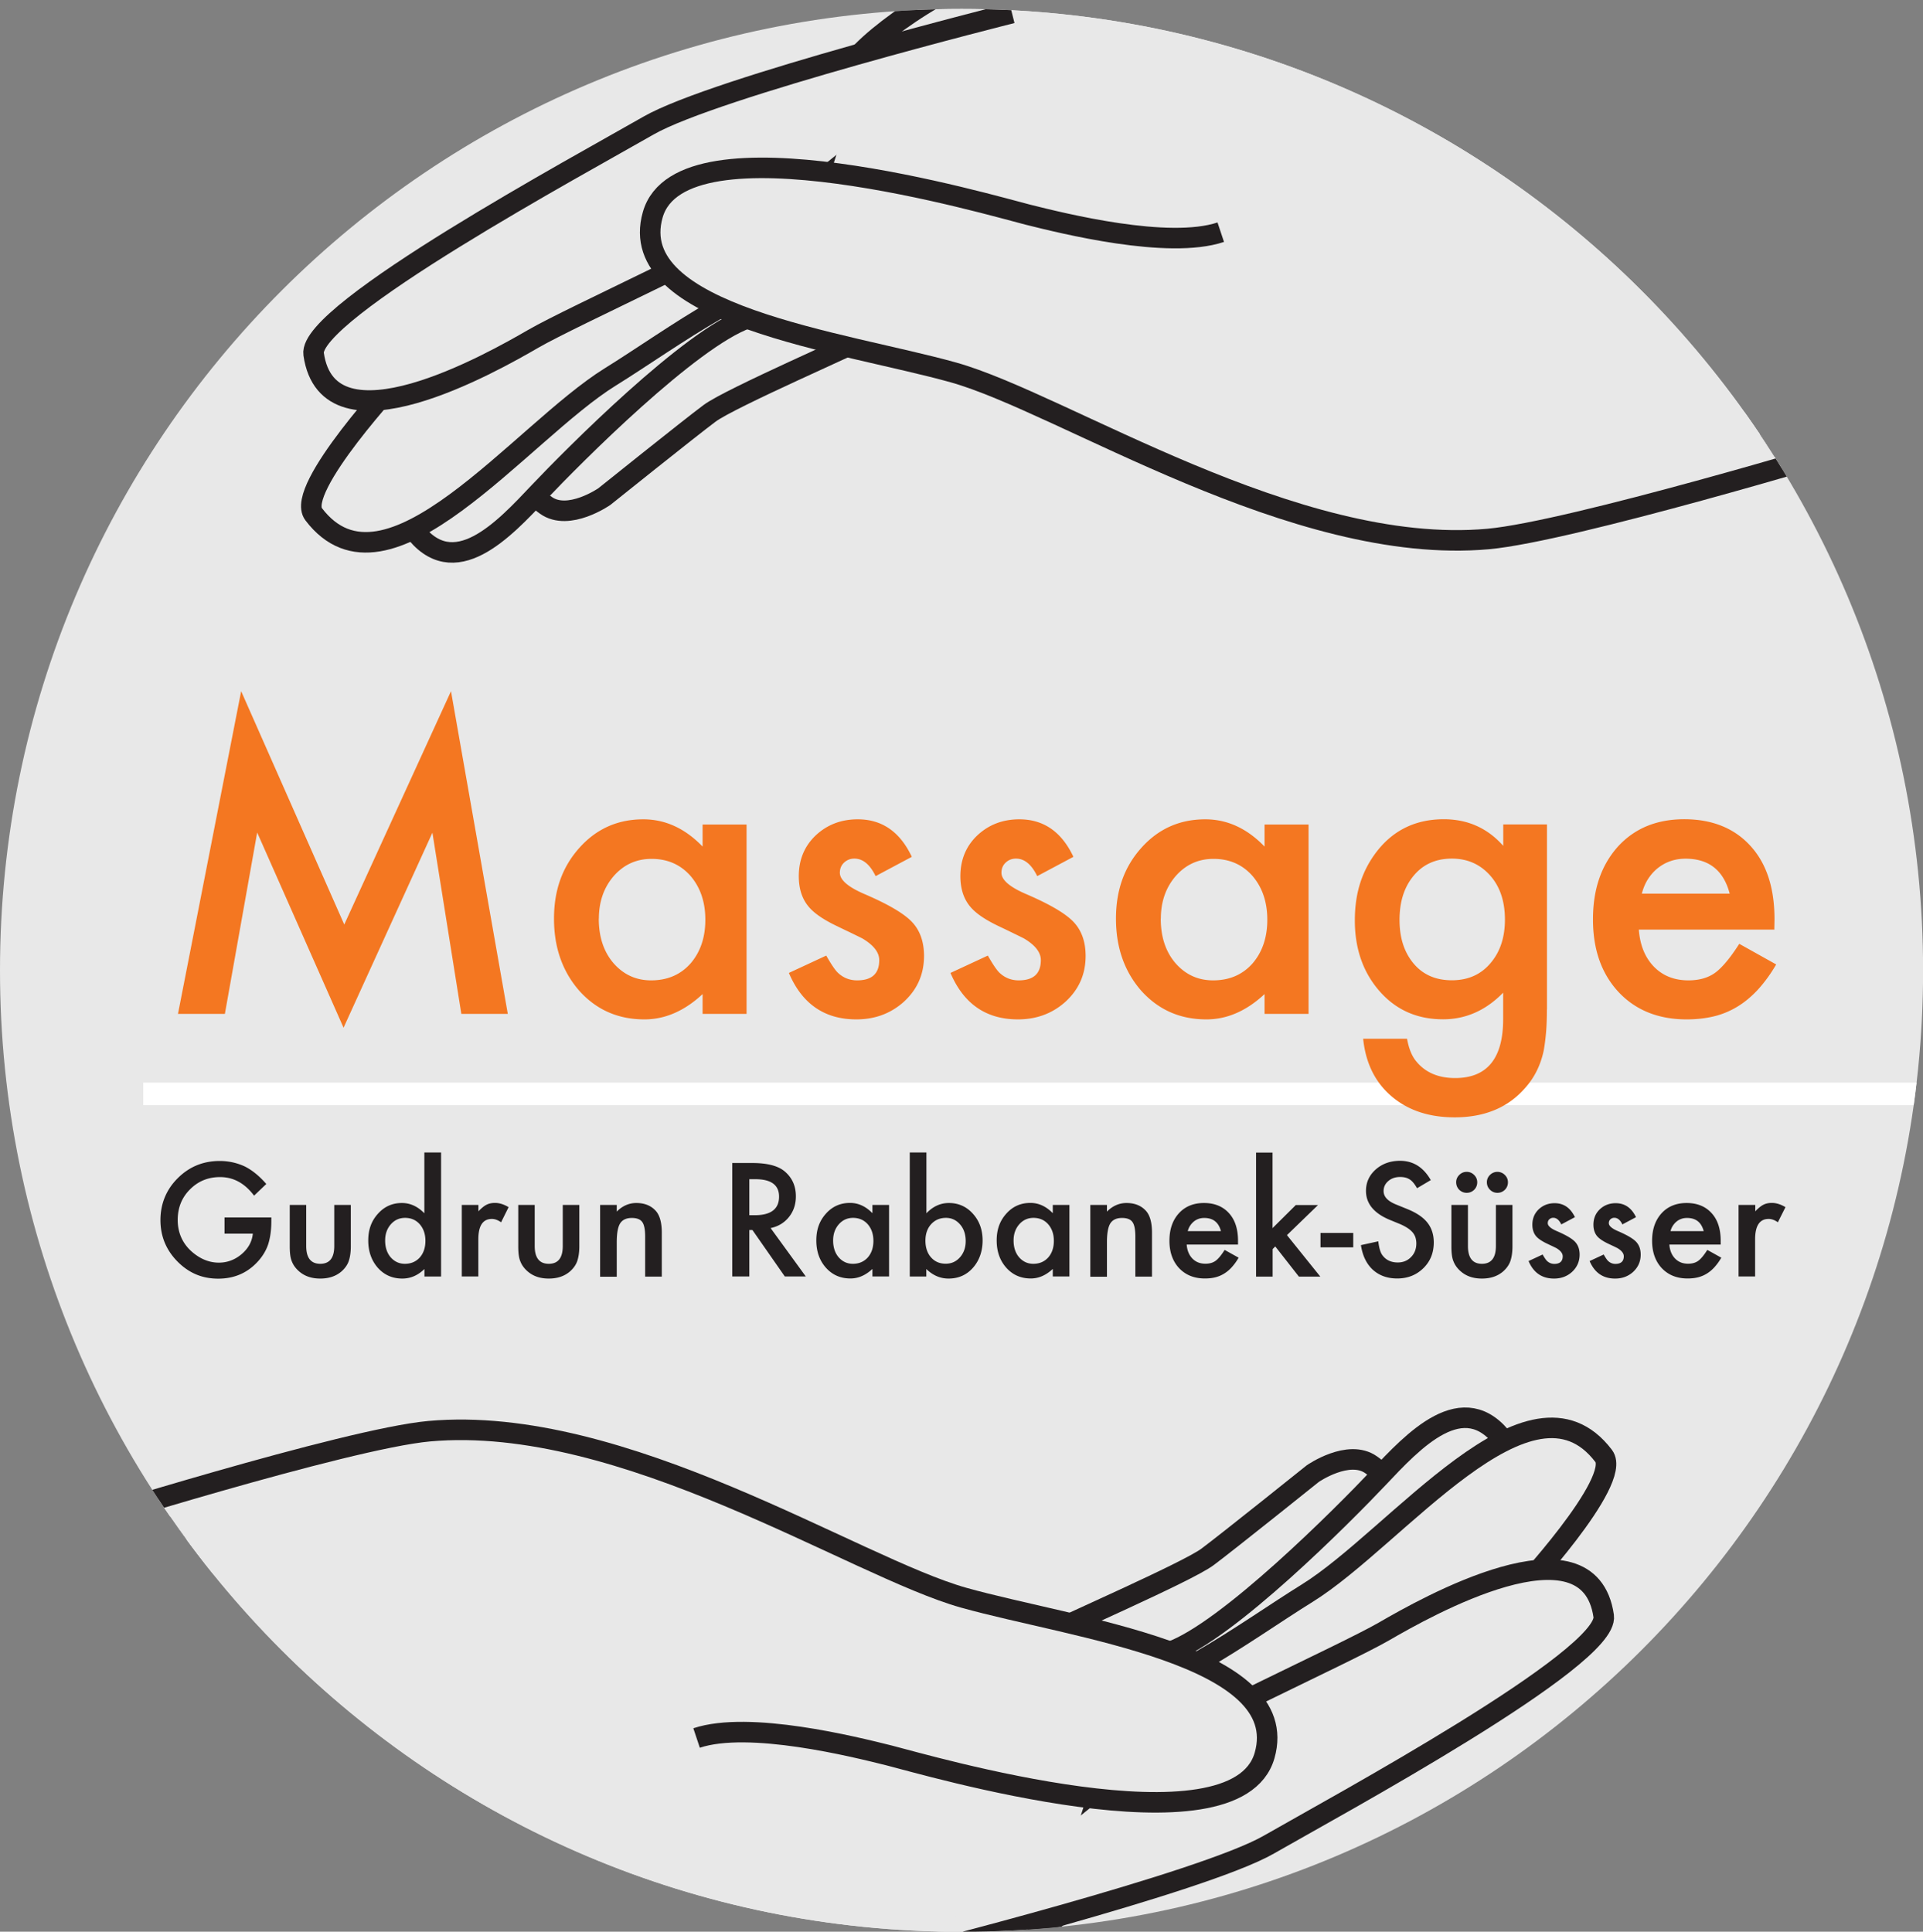 <svg xmlns="http://www.w3.org/2000/svg" id="Ebene_1" data-name="Ebene 1" viewBox="0 0 217.29 218.3"><rect x="0" y="0" width="217.29" height="218.3" fill="#808080" stroke="none"/><defs><clipPath id="clippath"><path d="M-139.17 483.82h449.62v-635.89h-449.62" class="cls-1"/></clipPath><clipPath id="clippath-1"><path d="M0 109.66c0 60 48.64 108.65 108.65 108.65S217.3 169.67 217.3 109.66 168.65 1.01 108.65 1.01 0 49.66 0 109.66" class="cls-1"/></clipPath><style>.cls-1,.cls-3{fill:none}.cls-4{fill:#231f20}.cls-5{fill:#f47721}.cls-3{stroke:#231f20;stroke-miterlimit:10;stroke-width:2.32px}.cls-8{fill:#e8e8e8}</style></defs><path d="M108.65 218.31c60 0 108.65-48.64 108.65-108.65S168.65 1.01 108.65 1.01 0 49.66 0 109.66s48.64 108.65 108.65 108.65" class="cls-8" style="clip-path:url(#clippath)"/><g style="clip-path:url(#clippath-1)"><path d="M16.19 123.62h207.56" style="stroke:#fff;stroke-width:2.55px;fill:none"/><path d="M128.72 188.53c3.53.96 26.46-9.95 27.38-19.19 0 0 2.29-1.35-1.16-3.8-2.55-1.82-6.6.99-6.6.99s-9.57 7.68-11.89 9.41c-2.31 1.73-17 8.09-17.99 8.75L7.86 171.15v39.62s16.34-4.46 25.26-4.46 54.43 17.31 67.35 19.81c5.45 1.06 16.34-6.44 19.31-9.9l8.93-27.69Z" class="cls-8"/><path d="M128.72 188.53c3.53.96 26.46-9.95 27.38-19.19 0 0 2.29-1.35-1.16-3.8-2.55-1.82-6.6.99-6.6.99s-9.57 7.68-11.89 9.41c-2.31 1.73-17 8.09-17.99 8.75L7.86 171.15v39.62s16.34-4.46 25.26-4.46 54.43 17.31 67.35 19.81c5.45 1.06 16.34-6.44 19.31-9.9l8.93-27.69Z" class="cls-3"/><path d="M165.4 171.15c1.01-1.27 6.33-5.86 4.56-8.29-4.56-6.24-10.29 0-14.21 4.15-3.92 4.15-17.05 17.35-23.53 19.66-6.48 2.31 15.74 6.27 33.19-15.52" class="cls-8"/><path d="M165.4 171.15c1.01-1.27 6.33-5.86 4.56-8.29-4.56-6.24-10.29 0-14.21 4.15-3.92 4.15-17.05 17.35-23.53 19.66-6.48 2.31 15.74 6.27 33.19-15.52Z" class="cls-3"/><path d="M171.52 180.06s11.85-12.67 9.69-15.52c-8.26-10.9-23.39 9.24-33.53 15.52-6.85 4.24-17.33 12.22-23.6 11.55-6.27-.66 27.85 10.56 47.44-11.55" class="cls-8"/><path d="M171.52 180.06s11.85-12.67 9.69-15.52c-8.26-10.9-23.39 9.24-33.53 15.52-6.85 4.24-17.33 12.22-23.6 11.55-6.27-.66 27.85 10.56 47.44-11.55Z" class="cls-3"/><path d="M102.3 221.17s33.61-8.42 41.07-12.71c7.46-4.29 38.52-21.07 37.84-25.83-1.65-11.48-20.24-.92-24.81 1.73-4.57 2.64-23.72 11.23-24.05 12.55" class="cls-8"/><path d="M102.3 221.17s33.61-8.42 41.07-12.71c7.46-4.29 38.52-21.07 37.84-25.83-1.65-11.48-20.24-.92-24.81 1.73-4.57 2.64-23.72 11.23-24.05 12.55" class="cls-3"/><path d="M7.88 172.42s31.24-9.83 40.61-10.68c21.93-1.98 48.04 15.35 60.42 18.82 12.38 3.47 37.25 6.44 33.98 17.83-3.27 11.39-38.43.99-42.39 0-3.96-.99-15.85-3.96-21.79-1.98" class="cls-8"/><path d="M7.88 172.42s31.24-9.83 40.61-10.68c21.93-1.98 48.04 15.35 60.42 18.82 12.38 3.47 37.25 6.44 33.98 17.83-3.27 11.39-38.43.99-42.39 0-3.96-.99-15.85-3.96-21.79-1.98" class="cls-3"/><path d="M87.92 34.12c-3.53-.96-26.46 9.95-27.39 19.19 0 0-2.29 1.35 1.16 3.8 2.55 1.82 6.6-.99 6.6-.99s9.57-7.68 11.89-9.41c2.31-1.73 17-8.09 17.99-8.75l110.6 13.54V11.88s-16.34 4.46-25.26 4.46S129.09-.97 116.17-3.47c-5.45-1.06-16.34 6.44-19.31 9.9l-8.93 27.69Z" class="cls-8"/><path d="M87.92 34.12c-3.53-.96-26.46 9.95-27.39 19.19 0 0-2.29 1.35 1.16 3.8 2.55 1.82 6.6-.99 6.6-.99s9.57-7.68 11.89-9.41c2.31-1.73 17-8.09 17.99-8.75l110.6 13.54V11.88s-16.34 4.46-25.26 4.46S129.09-.97 116.17-3.47c-5.45-1.06-16.34 6.44-19.31 9.9l-8.93 27.69Z" class="cls-3"/><path d="M51.25 51.5c-1.01 1.27-6.33 5.86-4.56 8.29 4.56 6.24 10.29 0 14.21-4.15 3.93-4.15 17.05-17.35 23.53-19.66 6.48-2.31-15.74-6.27-33.19 15.52" class="cls-8"/><path d="M51.25 51.5c-1.01 1.27-6.33 5.86-4.56 8.29 4.56 6.24 10.29 0 14.21-4.15 3.93-4.15 17.05-17.35 23.53-19.66 6.48-2.31-15.74-6.27-33.19 15.52Z" class="cls-3"/><path d="M45.13 42.59s-11.85 12.67-9.69 15.52c8.27 10.9 23.39-9.24 33.53-15.52 6.85-4.24 17.33-12.22 23.6-11.55 6.27.66-27.85-10.56-47.44 11.55" class="cls-8"/><path d="M45.13 42.59s-11.85 12.67-9.69 15.52c8.27 10.9 23.39-9.24 33.53-15.52 6.85-4.24 17.33-12.22 23.6-11.55 6.27.66-27.85-10.56-47.44 11.55Z" class="cls-3"/><path d="M114.35 1.48S80.74 9.9 73.28 14.19c-7.46 4.29-38.52 21.07-37.84 25.83 1.65 11.48 20.24.92 24.81-1.73 4.57-2.64 23.72-11.23 24.05-12.55" class="cls-8"/><path d="M114.35 1.48S80.74 9.9 73.28 14.19c-7.46 4.29-38.52 21.07-37.84 25.83 1.65 11.48 20.24.92 24.81-1.73 4.57-2.64 23.72-11.23 24.05-12.55" class="cls-3"/><path d="M208.77 50.64s-31.24 9.42-40.61 10.27c-21.93 1.98-48.04-15.35-60.42-18.82-12.38-3.47-37.25-6.44-33.98-17.83 3.27-11.39 38.43-.99 42.39 0 3.96.99 15.85 3.96 21.79 1.98" class="cls-8"/><path d="M208.77 50.64s-31.24 9.42-40.61 10.27c-21.93 1.98-48.04-15.35-60.42-18.82-12.38-3.47-37.25-6.44-33.98-17.83 3.27-11.39 38.43-.99 42.39 0 3.96.99 15.85 3.96 21.79 1.98" class="cls-3"/></g><path d="m20.11 114.58 7.14-36.47 11.65 26.37 12.06-26.37 6.42 36.47h-5.25L48.86 94.1l-10.04 22.04-9.76-22.06-3.65 20.5h-5.3ZM79.39 93.18h4.97v21.4h-4.97v-2.24c-2.04 1.9-4.23 2.86-6.57 2.86-2.96 0-5.41-1.07-7.34-3.21-1.92-2.18-2.88-4.91-2.88-8.17s.96-5.88 2.88-8.02c1.92-2.14 4.32-3.21 7.21-3.21 2.49 0 4.72 1.03 6.7 3.08v-2.48Zm-11.73 10.64c0 2.05.55 3.72 1.65 5.01 1.13 1.3 2.55 1.96 4.26 1.96 1.83 0 3.31-.63 4.44-1.89 1.13-1.3 1.69-2.96 1.69-4.96s-.56-3.66-1.69-4.97c-1.13-1.27-2.59-1.91-4.39-1.91-1.7 0-3.12.64-4.26 1.93-1.13 1.3-1.69 2.92-1.69 4.83ZM103.03 96.83l-4.09 2.18c-.64-1.32-1.44-1.98-2.4-1.98-.45 0-.84.15-1.16.45-.32.3-.48.68-.48 1.15 0 .82.95 1.63 2.86 2.44 2.62 1.13 4.39 2.17 5.29 3.12s1.36 2.23 1.36 3.84c0 2.07-.76 3.79-2.29 5.19-1.48 1.32-3.27 1.98-5.36 1.98-3.59 0-6.13-1.75-7.62-5.25l4.22-1.96c.59 1.03 1.03 1.68 1.34 1.96.6.56 1.32.84 2.15.84 1.67 0 2.5-.76 2.5-2.29 0-.88-.64-1.7-1.93-2.46-.5-.25-1-.49-1.49-.73-.5-.23-1-.48-1.52-.73-1.44-.7-2.45-1.41-3.03-2.11-.75-.89-1.12-2.04-1.12-3.45 0-1.86.64-3.4 1.91-4.61 1.3-1.22 2.89-1.82 4.75-1.82 2.74 0 4.78 1.41 6.11 4.24ZM121.29 96.83l-4.09 2.18c-.64-1.32-1.44-1.98-2.4-1.98-.45 0-.84.15-1.16.45-.32.3-.48.68-.48 1.15 0 .82.95 1.63 2.86 2.44 2.62 1.13 4.39 2.17 5.29 3.12s1.36 2.23 1.36 3.84c0 2.07-.76 3.79-2.29 5.19-1.48 1.32-3.27 1.98-5.36 1.98-3.59 0-6.13-1.75-7.62-5.25l4.22-1.96c.59 1.03 1.03 1.68 1.34 1.96.6.56 1.32.84 2.15.84 1.67 0 2.5-.76 2.5-2.29 0-.88-.64-1.7-1.93-2.46-.5-.25-1-.49-1.49-.73s-1-.48-1.52-.73c-1.44-.7-2.45-1.41-3.03-2.11-.75-.89-1.12-2.04-1.12-3.45 0-1.86.64-3.4 1.91-4.61 1.3-1.22 2.89-1.82 4.75-1.82 2.74 0 4.78 1.41 6.11 4.24ZM142.89 93.18h4.97v21.4h-4.97v-2.24c-2.04 1.9-4.23 2.86-6.57 2.86-2.96 0-5.4-1.07-7.34-3.21-1.92-2.18-2.88-4.91-2.88-8.17s.96-5.88 2.88-8.02c1.92-2.14 4.32-3.21 7.21-3.21 2.49 0 4.72 1.03 6.7 3.08v-2.48Zm-11.73 10.64c0 2.05.55 3.72 1.65 5.01 1.13 1.3 2.55 1.96 4.26 1.96 1.83 0 3.31-.63 4.44-1.89 1.13-1.3 1.69-2.96 1.69-4.96s-.56-3.66-1.69-4.97c-1.13-1.27-2.59-1.91-4.39-1.91-1.7 0-3.12.64-4.26 1.93-1.13 1.3-1.69 2.92-1.69 4.83ZM174.79 114.08c0 1.01-.03 1.9-.1 2.67s-.16 1.45-.27 2.03c-.35 1.61-1.04 3-2.07 4.15-1.93 2.23-4.59 3.34-7.98 3.34-2.86 0-5.21-.77-7.05-2.31-1.9-1.58-3-3.77-3.29-6.57h4.96c.19 1.05.51 1.87.95 2.44 1.03 1.33 2.52 2 4.48 2 3.62 0 5.43-2.22 5.43-6.66v-2.99c-1.96 2.01-4.23 3.01-6.79 3.01-2.92 0-5.3-1.05-7.16-3.16-1.88-2.14-2.81-4.81-2.81-8.02s.87-5.77 2.62-7.96c1.87-2.31 4.35-3.47 7.43-3.47 2.7 0 4.94 1 6.72 3.01v-2.42h4.94v20.9Zm-4.74-10.15c0-2.08-.56-3.74-1.67-4.99-1.13-1.27-2.57-1.91-4.33-1.91-1.88 0-3.36.7-4.44 2.09-.98 1.25-1.47 2.86-1.47 4.83s.49 3.54 1.47 4.79c1.07 1.36 2.55 2.04 4.44 2.04s3.38-.69 4.48-2.07c1.01-1.24 1.52-2.84 1.52-4.79ZM200.52 105.05h-15.34c.13 1.76.7 3.16 1.71 4.2 1.01 1.03 2.31 1.54 3.89 1.54 1.23 0 2.25-.29 3.05-.88.79-.59 1.69-1.67 2.7-3.25l4.17 2.33a16.54 16.54 0 0 1-2.04 2.82c-.72.78-1.49 1.43-2.31 1.93-.82.5-1.71.88-2.66 1.11-.95.23-1.99.35-3.1.35-3.19 0-5.76-1.03-7.69-3.08-1.93-2.07-2.9-4.8-2.9-8.22s.94-6.12 2.81-8.22c1.89-2.07 4.39-3.1 7.51-3.1s5.64 1 7.47 3.01c1.82 1.99 2.72 4.75 2.72 8.28l-.02 1.17Zm-5.07-4.05c-.69-2.64-2.35-3.96-4.99-3.96-.6 0-1.17.09-1.69.27-.53.18-1.01.45-1.44.79-.43.34-.8.76-1.11 1.24-.31.48-.54 1.03-.7 1.65h9.93Z" class="cls-5"/><path d="M25.36 137.58h5.3v.42c0 .96-.11 1.81-.34 2.56-.22.69-.59 1.33-1.12 1.93-1.19 1.34-2.7 2.01-4.54 2.01s-3.33-.65-4.61-1.94c-1.28-1.3-1.92-2.86-1.92-4.68s.65-3.44 1.95-4.73c1.3-1.3 2.88-1.95 4.75-1.95 1 0 1.94.21 2.81.61.83.41 1.65 1.07 2.45 1.99l-1.38 1.32c-1.05-1.4-2.33-2.1-3.84-2.1-1.36 0-2.49.47-3.41 1.4-.92.92-1.38 2.07-1.38 3.45s.51 2.6 1.54 3.53c.96.86 2 1.29 3.11 1.29.95 0 1.81-.32 2.57-.96.76-.65 1.18-1.42 1.27-2.32h-3.2v-1.82ZM34.6 136.17v4.64c0 1.34.53 2.01 1.59 2.01s1.58-.67 1.58-2.01v-4.64h1.87v4.68c0 .65-.08 1.21-.24 1.68-.15.42-.42.8-.8 1.14-.63.55-1.43.82-2.41.82s-1.77-.27-2.4-.82c-.39-.34-.66-.72-.82-1.14-.16-.38-.23-.94-.23-1.68v-4.68h1.87ZM47.96 130.24h1.88v14.02h-1.88v-.85c-.74.72-1.57 1.08-2.5 1.08-1.11 0-2.03-.4-2.76-1.21-.72-.82-1.09-1.85-1.09-3.09s.36-2.21 1.09-3.02c.72-.81 1.62-1.22 2.71-1.22.95 0 1.79.39 2.54 1.16v-6.87Zm-4.44 9.95c0 .77.21 1.41.62 1.89.43.49.96.74 1.61.74.69 0 1.25-.24 1.68-.71.43-.49.64-1.12.64-1.88s-.21-1.38-.64-1.88c-.43-.48-.98-.72-1.66-.72-.64 0-1.18.24-1.61.73-.43.49-.64 1.1-.64 1.83ZM52.19 136.17h1.87v.72c.34-.36.65-.61.91-.74.27-.14.59-.21.96-.21.49 0 1.01.16 1.54.48l-.85 1.71c-.35-.25-.7-.38-1.04-.38-1.02 0-1.53.77-1.53 2.31v4.19h-1.87v-8.08ZM60.42 136.17v4.64c0 1.34.53 2.01 1.59 2.01s1.58-.67 1.58-2.01v-4.64h1.87v4.68c0 .65-.08 1.21-.24 1.68-.15.42-.42.8-.8 1.14-.63.55-1.43.82-2.41.82s-1.77-.27-2.4-.82c-.39-.34-.66-.72-.82-1.14-.16-.38-.23-.94-.23-1.68v-4.68h1.87ZM67.81 136.17h1.88v.75c.65-.65 1.39-.97 2.21-.97.94 0 1.67.3 2.2.89.45.5.68 1.33.68 2.47v4.96H72.9v-4.52c0-.8-.11-1.35-.33-1.65-.22-.31-.61-.46-1.18-.46-.62 0-1.06.21-1.32.62-.25.4-.38 1.11-.38 2.12v3.9h-1.88v-8.08ZM87.08 138.79l3.97 5.46h-2.37L85.02 139h-.35v5.25h-1.93v-12.82h2.27c1.69 0 2.92.32 3.67.96.83.71 1.25 1.64 1.25 2.8 0 .91-.26 1.69-.78 2.34-.52.65-1.21 1.07-2.06 1.25Zm-2.41-1.46h.61c1.83 0 2.75-.7 2.75-2.1 0-1.31-.89-1.97-2.67-1.97h-.69v4.07ZM98.58 136.17h1.88v8.08h-1.88v-.85c-.77.72-1.6 1.08-2.48 1.08-1.12 0-2.04-.4-2.77-1.21-.73-.82-1.09-1.85-1.09-3.09s.36-2.22 1.09-3.03c.72-.81 1.63-1.21 2.72-1.21.94 0 1.78.39 2.53 1.16v-.94Zm-4.44 4.02c0 .77.21 1.41.62 1.89.43.49.96.74 1.61.74.69 0 1.25-.24 1.68-.71.43-.49.64-1.12.64-1.88s-.21-1.38-.64-1.88c-.43-.48-.98-.72-1.66-.72-.64 0-1.18.24-1.61.73-.43.49-.64 1.1-.64 1.83ZM104.68 130.24v6.87c.75-.78 1.59-1.16 2.54-1.16 1.09 0 2 .41 2.72 1.22.73.81 1.09 1.82 1.09 3.02s-.37 2.27-1.1 3.09c-.72.81-1.64 1.21-2.75 1.21-.93 0-1.77-.36-2.51-1.08v.85h-1.87v-14.02h1.87Zm4.44 10.03c0-.77-.21-1.41-.63-1.89-.43-.5-.96-.75-1.6-.75-.69 0-1.24.24-1.68.72-.43.48-.64 1.1-.64 1.86s.21 1.41.63 1.88c.42.48.97.72 1.66.72.65 0 1.18-.24 1.61-.72.43-.49.65-1.1.65-1.83ZM118.96 136.17h1.88v8.08h-1.88v-.85c-.77.72-1.6 1.08-2.48 1.08-1.12 0-2.04-.4-2.77-1.21-.73-.82-1.09-1.85-1.09-3.09s.36-2.22 1.09-3.03c.72-.81 1.63-1.21 2.72-1.21.94 0 1.78.39 2.53 1.16v-.94Zm-4.43 4.02c0 .77.21 1.41.62 1.89.43.49.96.74 1.61.74.69 0 1.25-.24 1.68-.71.43-.49.64-1.12.64-1.88s-.21-1.38-.64-1.88c-.43-.48-.98-.72-1.66-.72-.64 0-1.18.24-1.61.73-.43.49-.64 1.1-.64 1.83ZM123.2 136.17h1.88v.75c.65-.65 1.39-.97 2.21-.97.94 0 1.67.3 2.2.89.45.5.68 1.33.68 2.47v4.96h-1.88v-4.52c0-.8-.11-1.35-.33-1.65-.22-.31-.61-.46-1.18-.46-.62 0-1.06.21-1.32.62-.25.4-.38 1.11-.38 2.12v3.9h-1.88v-8.08ZM139.88 140.65h-5.79c.05.66.27 1.19.65 1.58.38.39.87.58 1.47.58.46 0 .85-.11 1.15-.33.3-.22.64-.63 1.02-1.23l1.58.88c-.24.42-.5.77-.77 1.07-.27.3-.56.54-.87.73-.31.19-.64.33-1 .42-.36.09-.75.13-1.17.13-1.21 0-2.17-.39-2.91-1.16-.73-.78-1.1-1.82-1.1-3.1s.35-2.31 1.06-3.1c.71-.78 1.66-1.17 2.84-1.17s2.13.38 2.82 1.14c.69.75 1.03 1.8 1.03 3.13v.44Zm-1.92-1.52c-.26-1-.89-1.49-1.88-1.49-.23 0-.44.03-.64.1s-.38.17-.54.3-.3.29-.42.47-.21.39-.27.62h3.75ZM143.79 130.24v8.55l2.63-2.61h2.51l-3.51 3.4 3.77 4.69h-2.42l-2.67-3.41-.3.3v3.11h-1.87v-14.02h1.87ZM149.21 139.33h3.7v1.63h-3.7v-1.63ZM161.69 133.35l-1.57.93c-.29-.51-.57-.84-.84-1-.28-.18-.63-.27-1.07-.27-.54 0-.98.15-1.34.46-.35.3-.53.68-.53 1.13 0 .63.46 1.13 1.39 1.51l1.28.52c1.04.42 1.8.93 2.28 1.54.48.61.72 1.35.72 2.23 0 1.18-.39 2.15-1.18 2.92-.79.77-1.77 1.16-2.95 1.16-1.11 0-2.03-.33-2.76-.99-.71-.66-1.16-1.58-1.34-2.78l1.96-.43c.09.75.24 1.27.46 1.56.4.55.98.83 1.74.83.6 0 1.1-.2 1.5-.61.4-.4.6-.92.6-1.54 0-.25-.04-.48-.1-.68-.07-.21-.18-.4-.32-.57-.15-.17-.34-.34-.57-.49s-.51-.3-.83-.44l-1.24-.51c-1.75-.74-2.63-1.83-2.63-3.25 0-.96.37-1.77 1.1-2.42.74-.65 1.65-.98 2.75-.98 1.48 0 2.63.72 3.46 2.16ZM165.87 136.17v4.64c0 1.34.53 2.01 1.58 2.01s1.58-.67 1.58-2.01v-4.64h1.87v4.68c0 .65-.08 1.21-.24 1.68-.15.42-.42.8-.8 1.14-.63.55-1.43.82-2.41.82s-1.77-.27-2.4-.82c-.39-.34-.66-.72-.82-1.14-.16-.38-.23-.94-.23-1.68v-4.68h1.87Zm-1.33-2.57c0-.32.12-.59.35-.82.23-.23.51-.35.84-.35s.61.12.84.35c.23.23.35.5.35.83s-.12.62-.35.85c-.24.23-.52.34-.84.34-.33 0-.61-.12-.85-.35-.23-.24-.34-.53-.34-.85Zm3.47 0c0-.32.12-.59.35-.82a1.181 1.181 0 0 1 1.68 0c.23.23.35.5.35.83s-.12.62-.35.85c-.24.23-.52.34-.84.34s-.61-.12-.84-.35-.35-.51-.35-.85ZM177.96 137.55l-1.54.82c-.24-.5-.54-.75-.91-.75-.17 0-.32.06-.44.17s-.18.26-.18.44c0 .31.36.62 1.08.92.99.43 1.66.82 2 1.18.34.36.52.84.52 1.45 0 .78-.29 1.43-.86 1.96-.56.5-1.23.75-2.03.75-1.36 0-2.32-.66-2.88-1.98l1.59-.74c.22.39.39.63.51.74.23.21.5.32.81.32.63 0 .95-.29.95-.86 0-.33-.24-.64-.73-.93-.19-.09-.38-.19-.56-.27l-.57-.27c-.54-.27-.92-.53-1.15-.8-.28-.34-.42-.77-.42-1.3 0-.7.24-1.28.72-1.74.49-.46 1.09-.69 1.79-.69 1.04 0 1.8.53 2.31 1.6ZM184.86 137.55l-1.54.82c-.24-.5-.54-.75-.91-.75-.17 0-.32.06-.44.17s-.18.26-.18.44c0 .31.36.62 1.08.92.99.43 1.66.82 2 1.18.34.36.52.84.52 1.45 0 .78-.29 1.43-.86 1.96-.56.5-1.23.75-2.03.75-1.36 0-2.32-.66-2.88-1.98l1.59-.74c.22.39.39.63.51.74.23.21.5.32.81.32.63 0 .95-.29.95-.86 0-.33-.24-.64-.73-.93-.19-.09-.38-.19-.56-.27l-.57-.27c-.54-.27-.92-.53-1.15-.8-.28-.34-.42-.77-.42-1.3 0-.7.24-1.28.72-1.74.49-.46 1.09-.69 1.79-.69 1.04 0 1.8.53 2.31 1.6ZM194.42 140.65h-5.79c.05.66.27 1.19.65 1.58.38.39.87.58 1.47.58.46 0 .85-.11 1.15-.33.3-.22.64-.63 1.02-1.23l1.58.88c-.24.42-.5.77-.77 1.07-.27.3-.56.54-.87.73-.31.19-.64.33-1 .42-.36.09-.75.13-1.17.13-1.21 0-2.17-.39-2.91-1.16-.73-.78-1.1-1.82-1.1-3.1s.35-2.31 1.06-3.1c.71-.78 1.66-1.17 2.84-1.17s2.13.38 2.82 1.14c.69.75 1.03 1.8 1.03 3.13v.44Zm-1.91-1.52c-.26-1-.89-1.49-1.88-1.49-.23 0-.44.03-.64.1s-.38.17-.54.3-.3.29-.42.47-.21.39-.27.62h3.75ZM196.47 136.17h1.87v.72c.34-.36.65-.61.91-.74.27-.14.59-.21.96-.21.49 0 1.01.16 1.54.48l-.86 1.71c-.35-.25-.7-.38-1.04-.38-1.02 0-1.53.77-1.53 2.31v4.19h-1.87v-8.08Z" class="cls-4"/></svg>